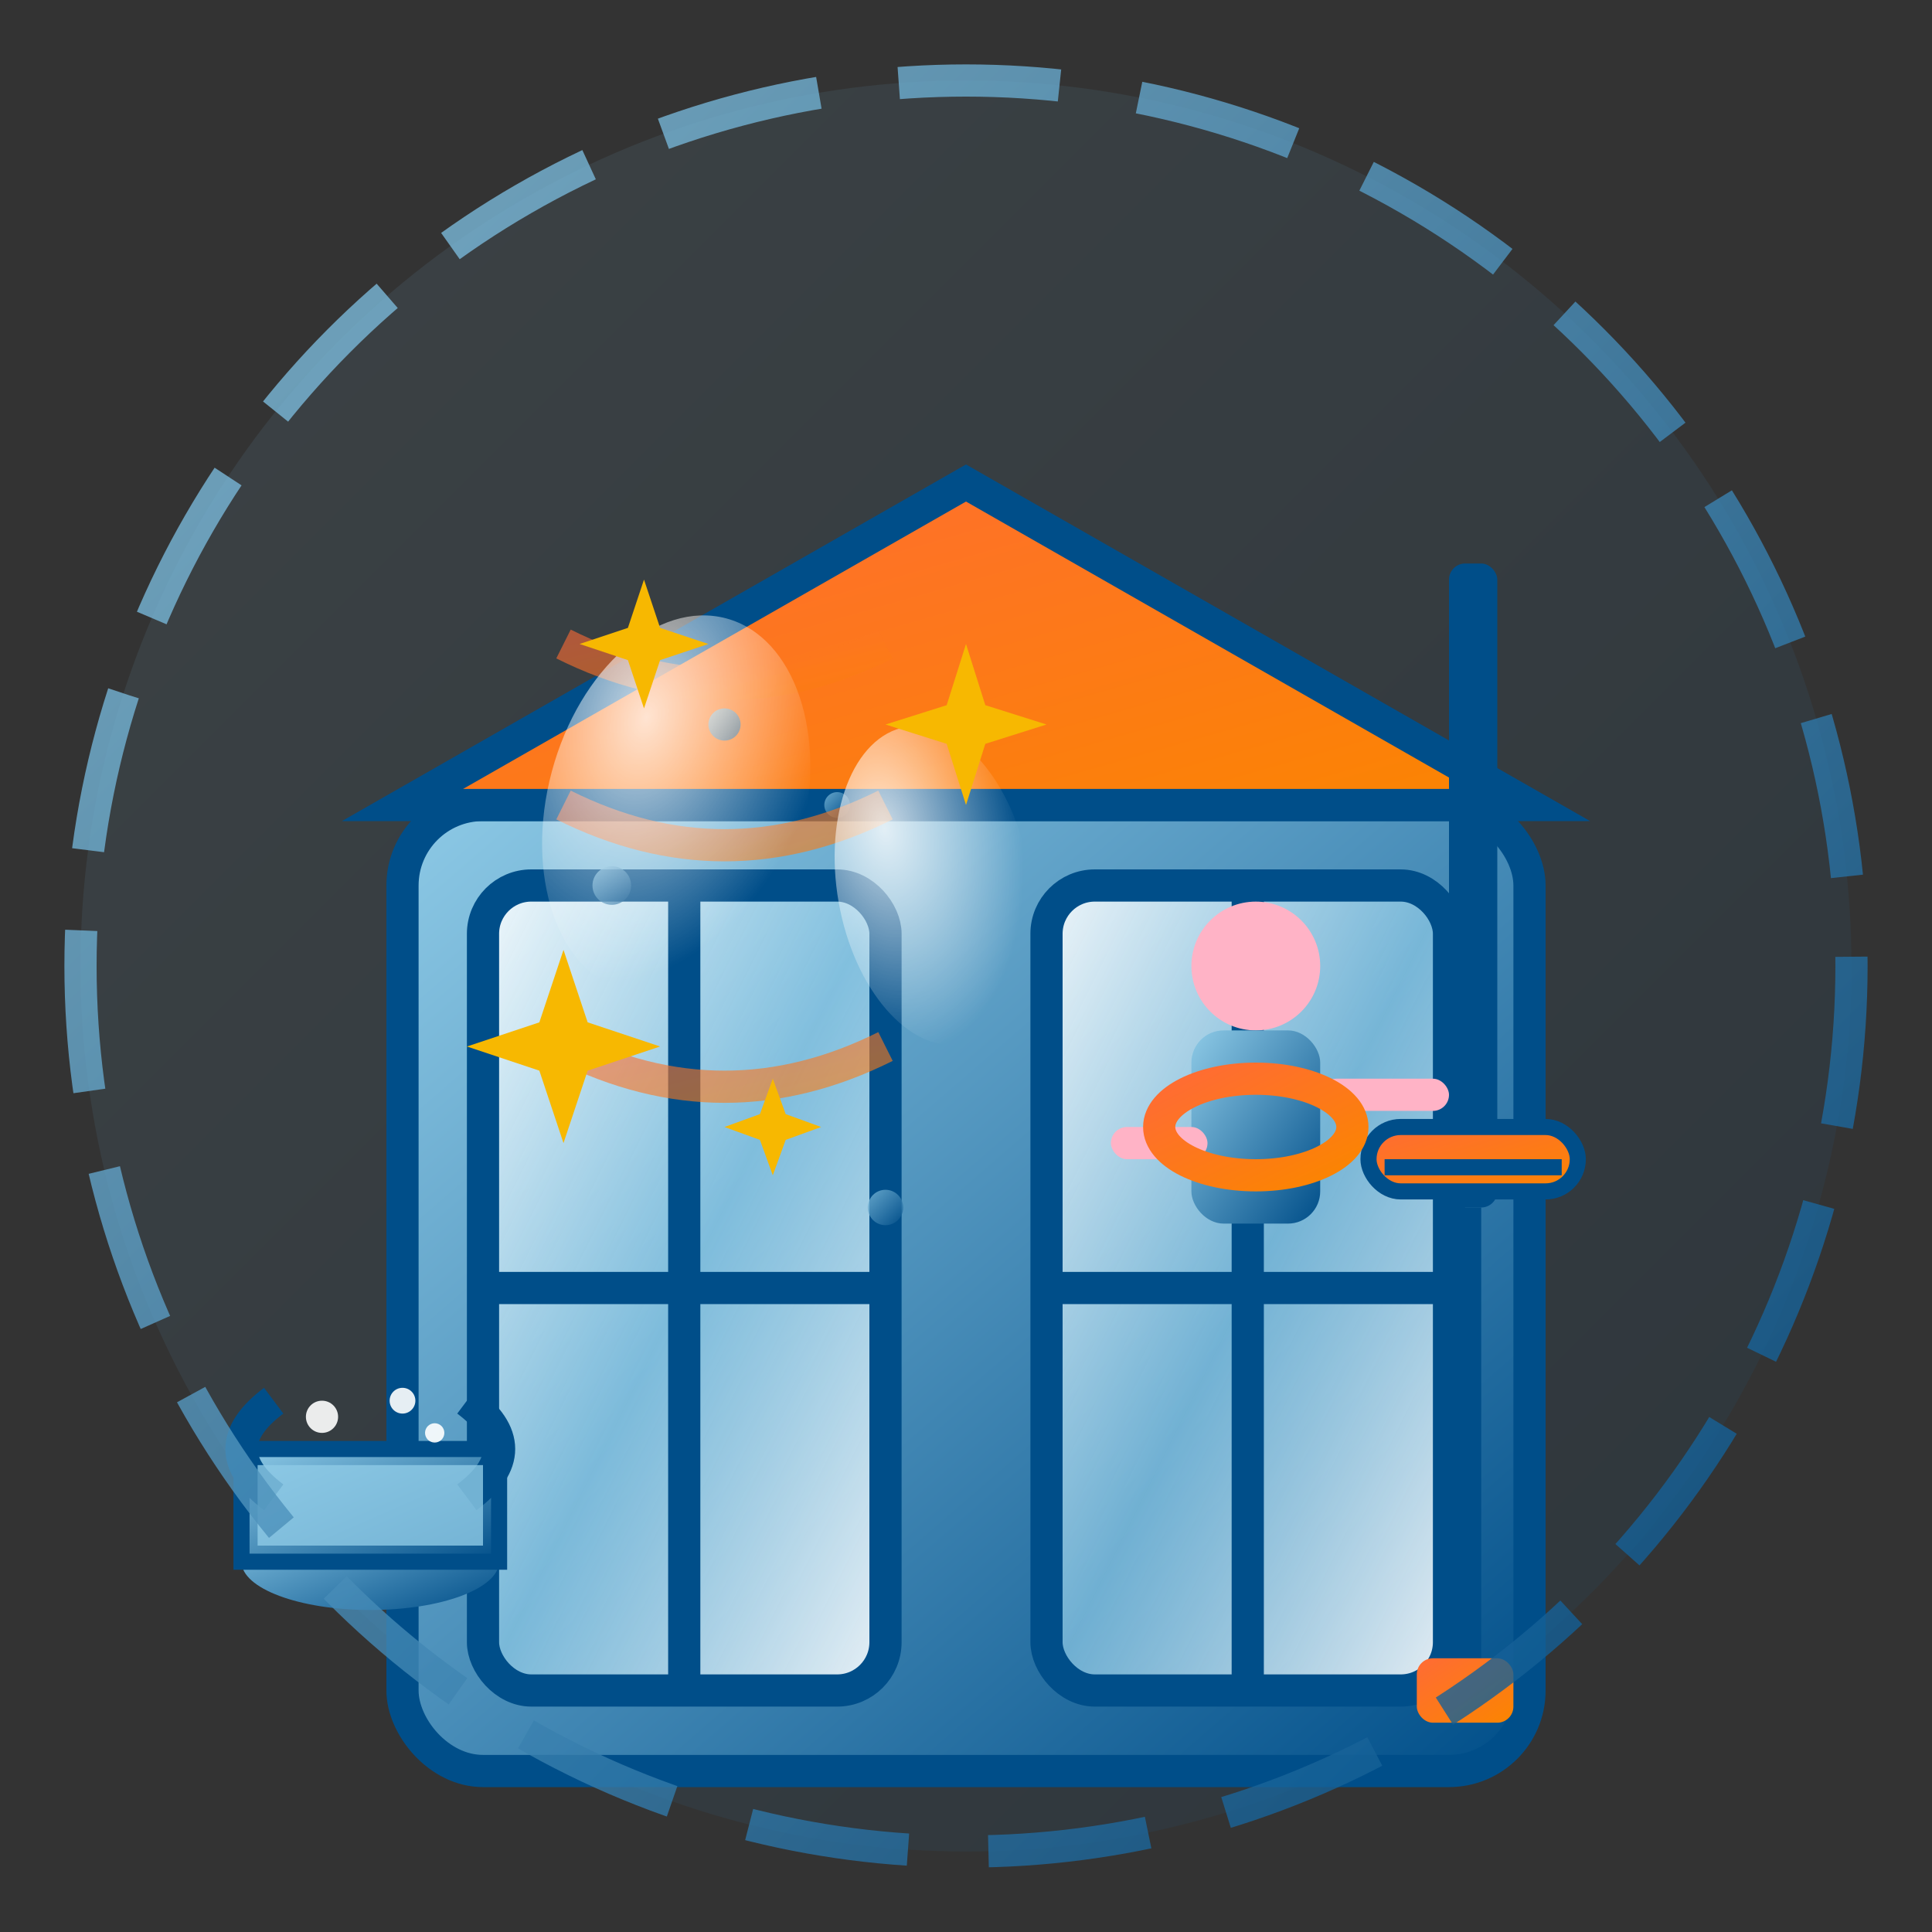 <svg xmlns="http://www.w3.org/2000/svg" viewBox="0 0 120 120" width="120" height="120">
  <rect x="0" y="0" width="120" height="120" fill="#333333" stroke="none"/>
  <defs>
    <linearGradient id="windowGradient1" x1="0%" y1="0%" x2="100%" y2="100%">
      <stop offset="0%" style="stop-color:#8ecae6;stop-opacity:1" />
      <stop offset="100%" style="stop-color:#004e89;stop-opacity:1" />
    </linearGradient>
    <linearGradient id="windowGradient2" x1="0%" y1="0%" x2="100%" y2="100%">
      <stop offset="0%" style="stop-color:#ff6b35;stop-opacity:1" />
      <stop offset="100%" style="stop-color:#fb8500;stop-opacity:1" />
    </linearGradient>
    <linearGradient id="glassGradient" x1="0%" y1="0%" x2="100%" y2="100%">
      <stop offset="0%" style="stop-color:#ffffff;stop-opacity:0.9" />
      <stop offset="50%" style="stop-color:#8ecae6;stop-opacity:0.7" />
      <stop offset="100%" style="stop-color:#ffffff;stop-opacity:0.9" />
    </linearGradient>
    <radialGradient id="shineGradient" cx="30%" cy="30%" r="70%">
      <stop offset="0%" style="stop-color:#ffffff;stop-opacity:1" />
      <stop offset="100%" style="stop-color:#ffffff;stop-opacity:0" />
    </radialGradient>
  </defs>
  
  <!-- Background circle -->
  <circle cx="60" cy="60" r="55" fill="url(#windowGradient1)" opacity="0.1"/>
  
  <!-- Building with large windows -->
  <g transform="translate(25, 20)">
    <!-- Building structure -->
    <rect x="0" y="30" width="70" height="60" fill="url(#windowGradient1)" stroke="#004e89" stroke-width="2" rx="5"/>
    
    <!-- Large window 1 -->
    <rect x="5" y="35" width="25" height="50" fill="url(#glassGradient)" stroke="#004e89" stroke-width="2" rx="3"/>
    
    <!-- Window frame cross -->
    <line x1="17.5" y1="35" x2="17.5" y2="85" stroke="#004e89" stroke-width="2"/>
    <line x1="5" y1="60" x2="30" y2="60" stroke="#004e89" stroke-width="2"/>
    
    <!-- Large window 2 -->
    <rect x="40" y="35" width="25" height="50" fill="url(#glassGradient)" stroke="#004e89" stroke-width="2" rx="3"/>
    
    <!-- Window frame cross -->
    <line x1="52.5" y1="35" x2="52.5" y2="85" stroke="#004e89" stroke-width="2"/>
    <line x1="40" y1="60" x2="65" y2="60" stroke="#004e89" stroke-width="2"/>
    
    <!-- Building roof -->
    <polygon points="0,30 35,10 70,30" fill="url(#windowGradient2)" stroke="#004e89" stroke-width="2"/>
  </g>
  
  <!-- Window cleaner with squeegee -->
  <g transform="translate(75, 35)">
    <!-- Squeegee handle -->
    <rect x="15" y="0" width="3" height="40" fill="#004e89" rx="1"/>
    
    <!-- Squeegee head -->
    <rect x="10" y="35" width="13" height="4" fill="url(#windowGradient2)" stroke="#004e89" stroke-width="1" rx="2"/>
    
    <!-- Rubber blade -->
    <rect x="11" y="37" width="11" height="1" fill="#004e89"/>
    
    <!-- Person holding squeegee -->
    <g transform="translate(-5, 20)">
      <!-- Head -->
      <circle cx="8" cy="5" r="4" fill="#ffb3c6"/>
      
      <!-- Body -->
      <rect x="4" y="9" width="8" height="12" fill="url(#windowGradient1)" rx="2"/>
      
      <!-- Arms -->
      <rect x="12" y="12" width="8" height="2" fill="#ffb3c6" rx="1"/>
      <rect x="-1" y="15" width="6" height="2" fill="#ffb3c6" rx="1"/>
      
      <!-- Safety harness -->
      <ellipse cx="8" cy="15" rx="6" ry="3" fill="none" stroke="url(#windowGradient2)" stroke-width="2"/>
    </g>
  </g>
  
  <!-- Water droplets and cleaning marks -->
  <g fill="url(#windowGradient1)" opacity="0.7">
    <circle cx="45" cy="45" r="1"/>
    <circle cx="52" cy="50" r="0.8"/>
    <circle cx="38" cy="55" r="1.2"/>
    <circle cx="48" cy="70" r="0.9"/>
    <circle cx="55" cy="75" r="1.1"/>
  </g>
  
  <!-- Squeegee cleaning trail -->
  <g stroke="url(#windowGradient2)" stroke-width="2" fill="none" opacity="0.6">
    <path d="M35 40 Q45 45 55 40"/>
    <path d="M35 50 Q45 55 55 50"/>
    <path d="M35 65 Q45 70 55 65"/>
  </g>
  
  <!-- Sun reflection on windows -->
  <g fill="url(#shineGradient)" opacity="0.8">
    <ellipse cx="42" cy="50" rx="8" ry="12" transform="rotate(15 42 50)"/>
    <ellipse cx="58" cy="55" rx="6" ry="10" transform="rotate(-10 58 55)"/>
  </g>
  
  <!-- Sparkle effects (clean windows) -->
  <g fill="#f7b801">
    <g transform="translate(40, 40)">
      <polygon points="0,-4 1,-1 4,0 1,1 0,4 -1,1 -4,0 -1,-1"/>
    </g>
    <g transform="translate(60, 45)">
      <polygon points="0,-5 1.2,-1.2 5,0 1.2,1.2 0,5 -1.2,1.2 -5,0 -1.2,-1.2"/>
    </g>
    <g transform="translate(48, 70)">
      <polygon points="0,-3 0.8,-0.8 3,0 0.8,0.8 0,3 -0.8,0.8 -3,0 -0.8,-0.8"/>
    </g>
    <g transform="translate(35, 65)">
      <polygon points="0,-6 1.5,-1.5 6,0 1.5,1.5 0,6 -1.5,1.5 -6,0 -1.5,-1.5"/>
    </g>
  </g>
  
  <!-- Cleaning bucket on ground -->
  <g transform="translate(15, 85)">
    <ellipse cx="8" cy="12" rx="8" ry="3" fill="url(#windowGradient1)"/>
    <rect x="0" y="5" width="16" height="7" fill="url(#windowGradient1)" stroke="#004e89" stroke-width="1"/>
    
    <!-- Bucket handle -->
    <path d="M2 8 Q-2 5 2 2" stroke="#004e89" stroke-width="2" fill="none"/>
    <path d="M14 8 Q18 5 14 2" stroke="#004e89" stroke-width="2" fill="none"/>
    
    <!-- Soapy water -->
    <rect x="1" y="6" width="14" height="5" fill="#8ecae6" opacity="0.8"/>
    
    <!-- Bubbles in bucket -->
    <g fill="#ffffff" opacity="0.9">
      <circle cx="5" cy="3" r="1"/>
      <circle cx="10" cy="2" r="0.8"/>
      <circle cx="12" cy="4" r="0.6"/>
    </g>
  </g>
  
  <!-- Professional equipment -->
  <g transform="translate(90, 75)">
    <!-- Extension pole -->
    <rect x="0" y="0" width="2" height="30" fill="#004e89"/>
    
    <!-- Tool attachment -->
    <rect x="-2" y="28" width="6" height="4" fill="url(#windowGradient2)" rx="1"/>
  </g>
  
  <!-- Decorative border -->
  <circle cx="60" cy="60" r="55" fill="none" stroke="url(#windowGradient1)" stroke-width="2" 
          stroke-dasharray="10,5" opacity="0.8"/>
</svg>
